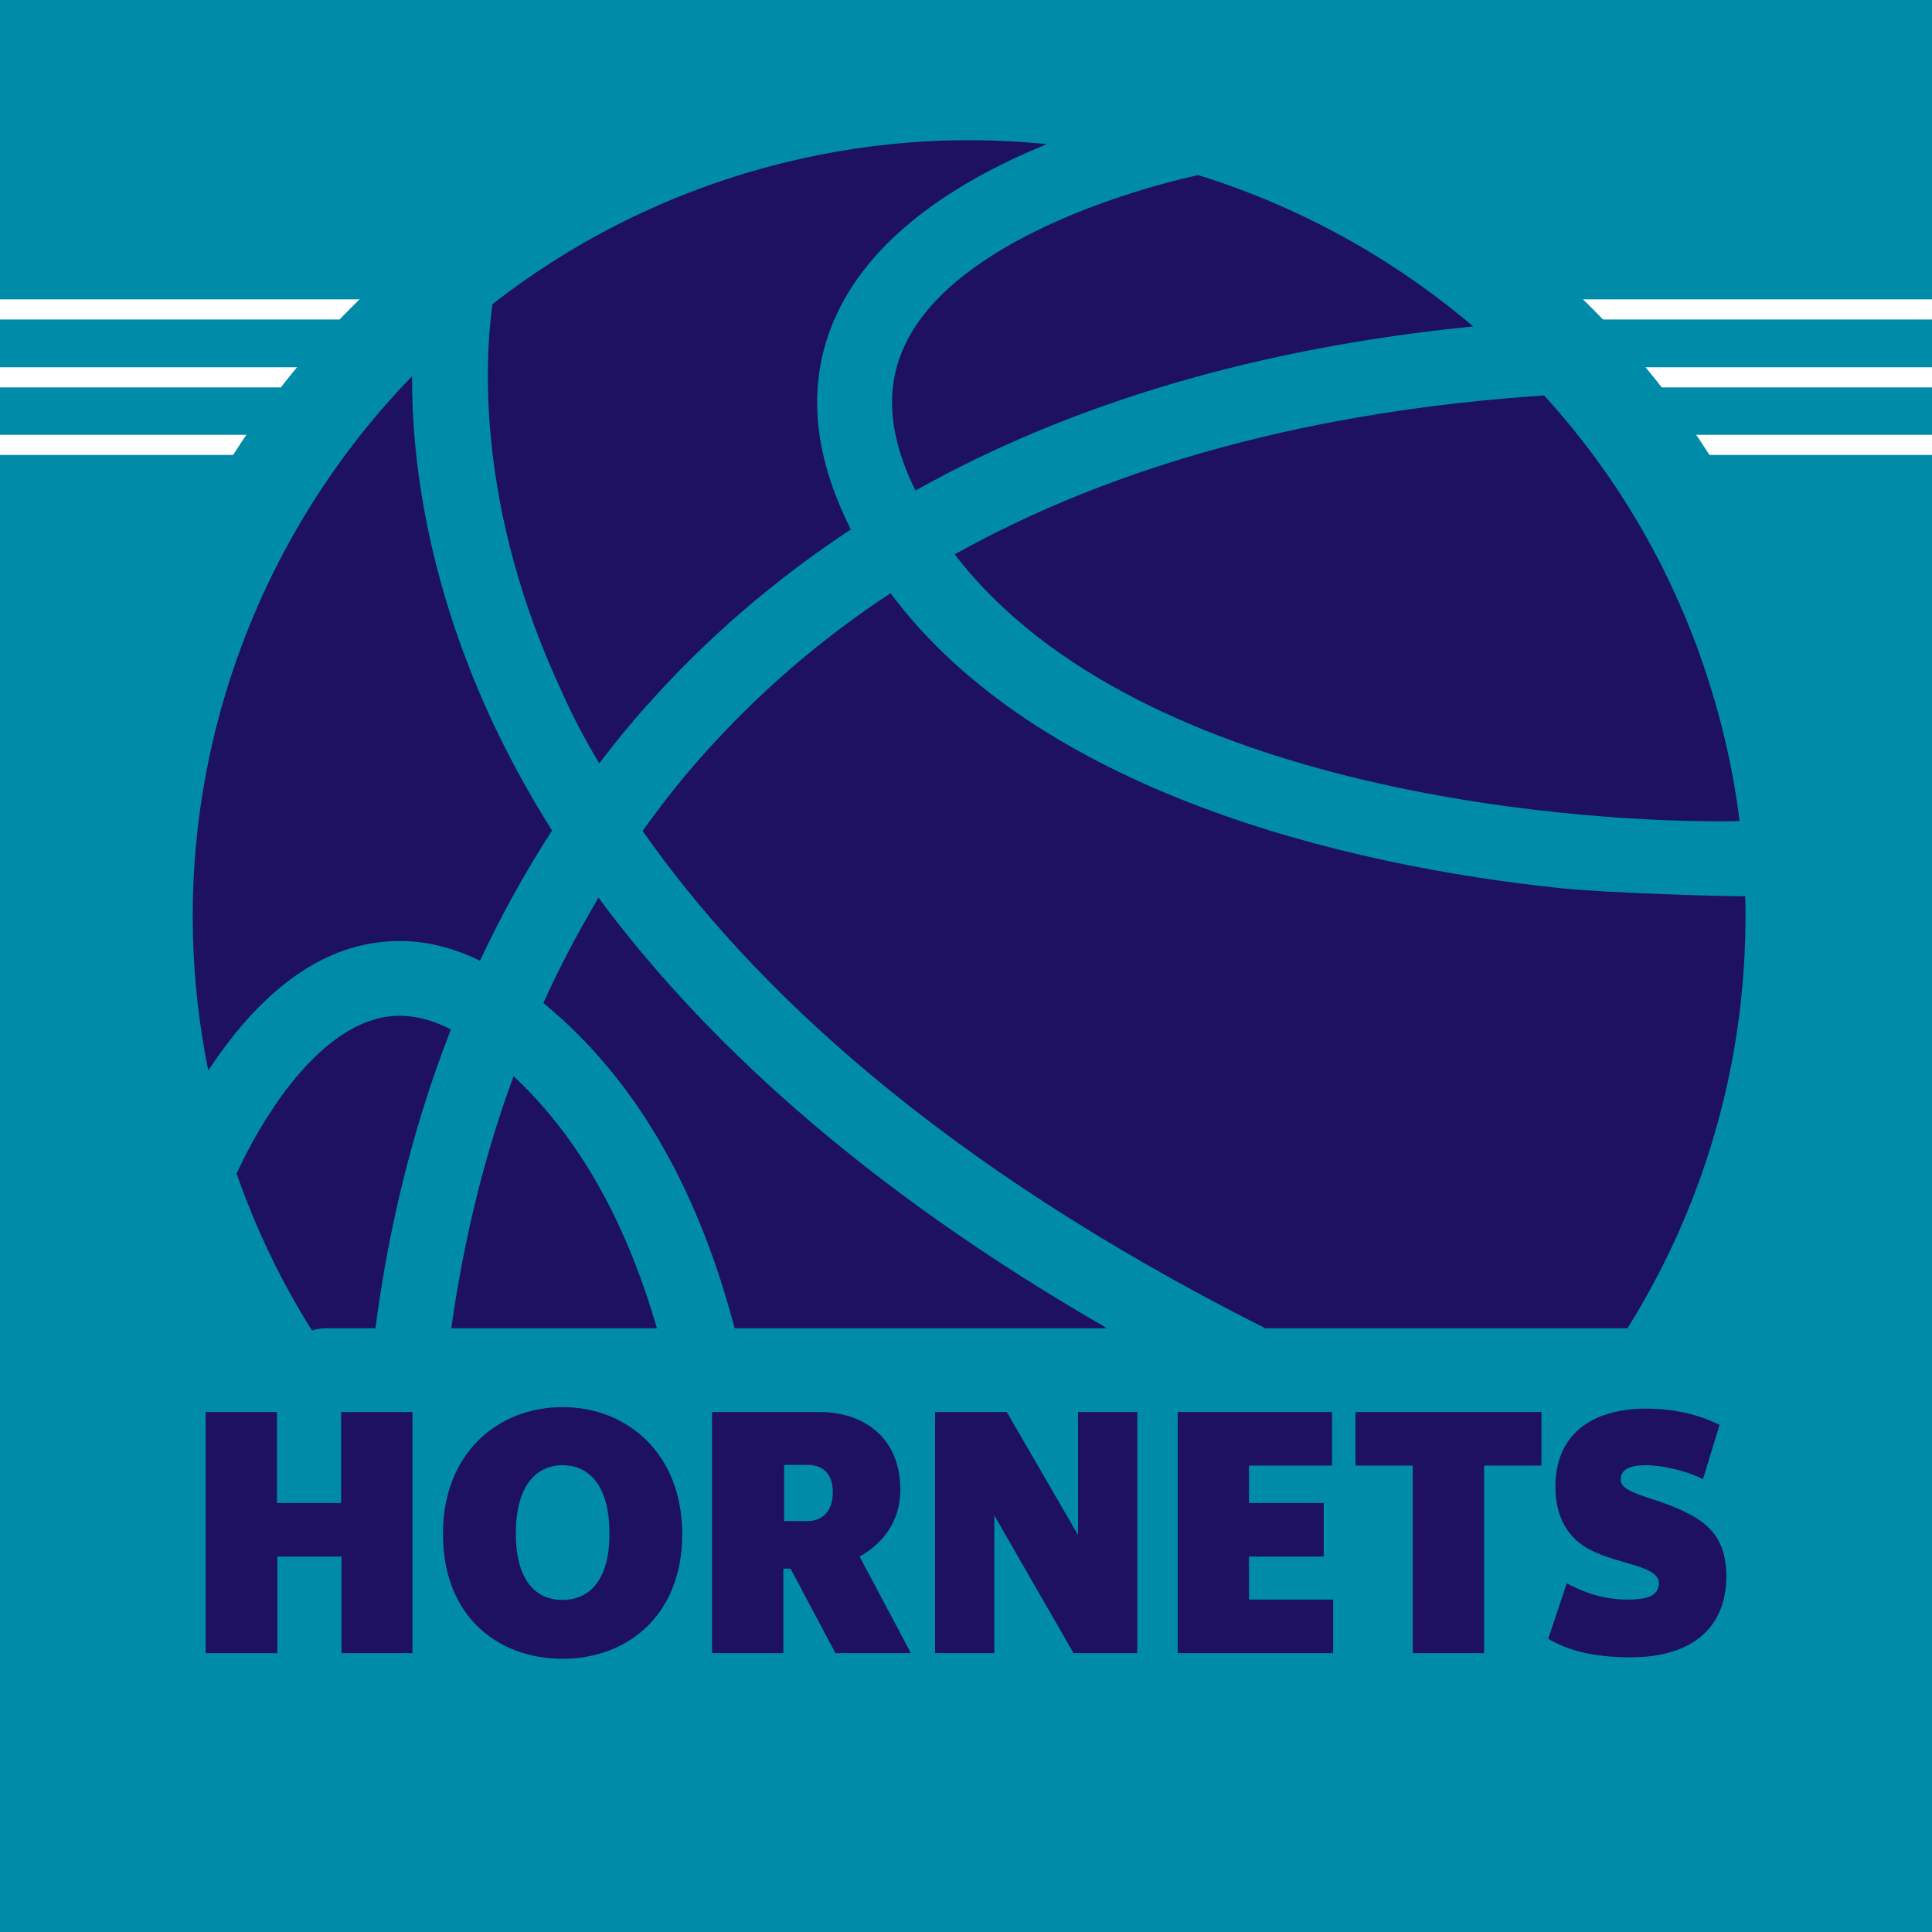 <?xml version="1.0" encoding="utf-8"?>
<!-- Generator: Adobe Illustrator 23.0.6, SVG Export Plug-In . SVG Version: 6.00 Build 0)  -->
<svg version="1.1" id="Art" xmlns="http://www.w3.org/2000/svg" xmlns:xlink="http://www.w3.org/1999/xlink" x="0px" y="0px"
	 viewBox="0 0 512 512" style="enable-background:new 0 0 512 512;" xml:space="preserve">
<style type="text/css">
	.st0{fill:#98002E;}
	.st1{fill:#FFFFFF;}
	.st2{fill:#0021A5;}
	.st3{fill:none;stroke:#FFFFFF;stroke-width:5.333;stroke-miterlimit:10;}
	.st4{fill:#F04C24;stroke:#FFFFFF;stroke-width:5.333;stroke-miterlimit:10;}
	.st5{fill:#FA4616;}
	.st6{fill:#782F40;}
	.st7{fill:none;stroke:#FFFFFF;stroke-width:5.338;stroke-miterlimit:10;}
	.st8{fill:#F04C24;stroke:#FFFFFF;stroke-width:5.338;stroke-miterlimit:10;}
	.st9{fill:#CEB888;}
	.st10{fill:#0077C8;}
	.st11{fill:none;stroke:#000000;stroke-width:10.667;stroke-miterlimit:10;}
	.st12{fill-rule:evenodd;clip-rule:evenodd;}
	.st13{fill-rule:evenodd;clip-rule:evenodd;stroke:#000000;stroke-width:2.667;stroke-miterlimit:10;}
	.st14{fill:#005030;}
	.st15{fill:#F47321;}
	.st16{fill:#FCEE21;}
	.st17{fill:#E8E7E7;}
	.st18{fill:#A21D3E;}
	.st19{fill:#D98227;}
	.st20{fill:#72BE44;}
	.st21{fill:#231F20;}
	.st22{fill:#CAC8C8;}
	.st23{fill:#0033A0;}
	.st24{fill:#3A578C;}
	.st25{fill:#69BE28;}
	.st26{fill:#80A27B;}
	.st27{fill:#F7C421;}
	.st28{fill:#0039A6;}
	.st29{fill:#F9461C;}
	.st30{fill:#F2F2F2;}
	.st31{fill:#0085CA;}
	.st32{fill:#008CA8;}
	.st33{fill:#FFFFFF;stroke:#FFFFFF;stroke-width:5.338;stroke-miterlimit:10;}
	.st34{fill:#1D1160;}
	.st35{fill:#FF0000;}
	.st36{fill:#DA291C;}
	.st37{fill:#1E4971;}
	.st38{fill:#5DA423;}
	.st39{fill:#C41230;}
	.st40{fill:#004B8D;}
	.st41{fill:#E4E416;}
	.st42{fill:none;stroke:#FFFF00;stroke-width:10.667;stroke-miterlimit:10;}
	.st43{fill:url(#SVGID_1_);}
	.st44{fill-rule:evenodd;clip-rule:evenodd;fill:#FCD6C2;}
	.st45{fill-rule:evenodd;clip-rule:evenodd;fill:#FFFFFF;}
	.st46{clip-path:url(#SVGID_3_);}
	.st47{fill-rule:evenodd;clip-rule:evenodd;fill:#231F20;}
	.st48{fill-rule:evenodd;clip-rule:evenodd;fill:none;}
	.st49{fill-rule:evenodd;clip-rule:evenodd;fill:url(#SVGID_4_);}
	.st50{fill:url(#SVGID_5_);}
	.st51{filter:url(#Adobe_OpacityMaskFilter);}
	.st52{fill-rule:evenodd;clip-rule:evenodd;fill:url(#SVGID_7_);}
	.st53{mask:url(#SVGID_6_);}
	.st54{fill-rule:evenodd;clip-rule:evenodd;fill:#FBE5D5;}
	.st55{fill:url(#SVGID_8_);}
	.st56{fill:url(#SVGID_9_);}
	.st57{fill:url(#SVGID_10_);}
	.st58{fill:url(#SVGID_11_);}
	.st59{opacity:0.55;fill:url(#SVGID_12_);}
	.st60{opacity:0.55;fill:url(#SVGID_13_);}
	.st61{opacity:0.55;fill:url(#SVGID_14_);}
	.st62{opacity:0.55;fill:url(#SVGID_15_);}
	.st63{clip-path:url(#SVGID_17_);fill:url(#SVGID_18_);}
	.st64{opacity:0.46;fill:#FFFFFF;}
	.st65{opacity:0.61;fill:url(#SVGID_19_);}
	.st66{filter:url(#Adobe_OpacityMaskFilter_1_);}
	.st67{opacity:0.49;mask:url(#SVGID_20_);}
	.st68{fill:url(#SVGID_21_);}
	.st69{fill:#007980;}
	.st70{fill:#219DA7;}
	.st71{fill:#F04C24;}
	.st72{fill:#7AB2DD;}
	.st73{fill:#004687;}
	.st74{fill:#002A5C;}
	.st75{fill:#93B1D7;}
	.st76{fill:#CA2430;}
	.st77{fill:#9E1721;}
	.st78{fill:#0050BA;}
	.st79{fill:#E8000D;}
	.st80{clip-path:url(#SVGID_23_);fill:#E4A710;}
	.st81{clip-path:url(#SVGID_25_);}
	.st82{fill:#FFDD15;}
	.st83{filter:url(#Adobe_OpacityMaskFilter_2_);}
	.st84{opacity:0.3;mask:url(#SVGID_26_);}
	.st85{fill:#FAAF40;}
	.st86{opacity:0.2;clip-path:url(#SVGID_25_);}
	.st87{opacity:0.5;clip-path:url(#SVGID_25_);fill:#FAAF40;}
	.st88{clip-path:url(#SVGID_25_);fill:#FFCA05;}
</style>
<g>
	<rect y="0" class="st32" width="512" height="512"/>
	<g>
		<line class="st33" x1="0" y1="82" x2="512" y2="82"/>
		<line class="st33" x1="0" y1="100" x2="512" y2="100"/>
		<line class="st33" x1="0" y1="117.9" x2="512" y2="117.9"/>
	</g>
	<circle class="st32" cx="257.4" cy="245.3" r="232"/>
	<g>
		<path class="st34" d="M54.5,374.2h18.9v24.1h17v-24.1h18.9v63.9H90.5v-25.6h-17v25.6H54.5V374.2z"/>
		<path class="st34" d="M149.1,439.6c-17.2,0-31.7-11.3-31.7-33c-0.1-21.3,14.4-33.7,31.7-33.7c17.2,0,31.7,12.4,31.7,33.7
			C180.8,428,166.3,439.6,149.1,439.6z M149.1,424c7.3,0,12.5-5.6,12.4-17.7c0-12.1-5-18-12.4-18c-7.3,0-12.4,5.9-12.4,18
			C136.7,418.5,141.7,424,149.1,424z"/>
		<path class="st34" d="M188.8,374.2h28.4c11.6,0,21.4,6.7,21.4,20.6c0,8.5-4.8,14.4-10.8,17.7l13.6,25.6h-20l-11.9-22.4h-1.9v22.4
			h-18.9V374.2z M207.8,388.3v14.8h6.1c4.3,0,6.8-2.8,6.8-7.7c0-4.9-2.7-7.2-6.7-7.2H207.8z"/>
		<path class="st34" d="M247.8,438.1v-63.9h19l18.9,32.6v-32.6h15.7v63.9h-16.9l-21-36.5v36.5H247.8z"/>
		<path class="st34" d="M312.1,374.2h40.9v14.2H331v9.9h19.8v14.2H331v11.4h22.3v14.2h-41.2V374.2z"/>
		<path class="st34" d="M374.4,388.4h-15.2v-14.2h49.3v14.2h-15.2v49.7h-18.9V388.4z"/>
		<path class="st34" d="M436.1,388.3c-4.2,0-6.6,1.1-6.6,3.8c0,4.3,10.8,4.5,20.2,10.3c5,3.2,7.8,7.7,7.8,15.3
			c0,13.5-8.9,21.5-25.4,21.5c-10.4,0-16.9-2-21.8-4.9l4.9-14.7c4.4,2.3,9.4,4.3,16.3,4.3c6.2,0,8.1-1.6,8.1-4.4
			c0-4.9-12.2-4.9-19.6-9.6c-3.8-2.4-7.8-7-7.8-16c0-13.1,8.9-20.6,24.1-20.6c8.8,0,15.4,2.3,19.4,4.3l-4.4,14.4
			C448.4,390.4,441.6,388.3,436.1,388.3z"/>
	</g>
	<g>
		<path class="st34" d="M92.9,251.3c11.4-3.4,22.9-2.3,34.3,3.3c5.4-11.5,11.7-23.1,19.1-34.5c-6.7-10.6-12.1-20.8-16.5-30.3
			c-16.7-36.6-20.7-68.3-20.6-90.1C63.3,147,41.3,215.3,55.2,283.7C63.9,270.4,76.5,256.3,92.9,251.3z"/>
		<path class="st34" d="M239.6,91.9c-5.1,11.2-4.1,23.7,3,38.1c41.4-23.2,90.8-37.8,147.8-43.5c-21.3-18.1-46.1-31.8-72.9-40.1
			C294.2,51.6,251.3,66,239.6,91.9z"/>
		<path class="st34" d="M158.8,202.3c3.9-5.1,8-10.2,12.5-15.2c15.9-17.9,34-33.5,54.2-46.8c-10.4-20.5-11.8-39.5-3.9-56.7
			c10.1-22.1,33.8-36.4,55.8-45.4c-24.5-2.5-49.8-0.6-74.9,6.3c-27,7.4-51.2,19.9-72,36.1c-2.1,15.3-4.1,54.4,18.2,102.3
			C151.4,189.1,154.8,195.6,158.8,202.3z"/>
		<path class="st34" d="M461,217.6c-1.2-9.7-3.1-19.4-5.8-29.1c-8.9-32.3-24.9-60.6-46-83.7c-61.1,4.1-113.3,18.2-156.2,42.1
			C302.3,211.1,422.7,218.4,461,217.6z"/>
		<path class="st34" d="M194.7,352h98.7c-65.9-37.9-108-77.9-134.8-114.1c-5.5,9.3-10.4,18.6-14.6,27.9
			C170.3,287.5,185.6,317.7,194.7,352z"/>
		<path class="st34" d="M335.3,352h96c21.1-33.7,32.3-73.5,31.2-114.5c-4.4,0.1-36.2-0.8-48.7-2.1c-57.8-6-138.7-25.7-177.8-78.2
			c-18.7,12.3-35.3,26.7-49.9,43.1c-5.8,6.5-11,13.2-15.8,19.9C199,261.2,248.9,308.5,335.3,352z"/>
		<path class="st34" d="M86.5,352h13c2.9-22.3,8.6-50.1,20-79.2c-7.3-3.7-14.1-4.6-20.7-2.5c-16.5,5.1-29.7,26.8-36.1,40.7
			c5.2,14.9,11.9,28.8,20,41.6C83.8,352.2,85.1,352,86.5,352z"/>
		<path class="st34" d="M174.1,352c-7.7-26.4-19.5-49.5-38-66.8c-9,24.4-13.8,47.6-16.5,66.8H174.1z"/>
	</g>
</g>
</svg>
